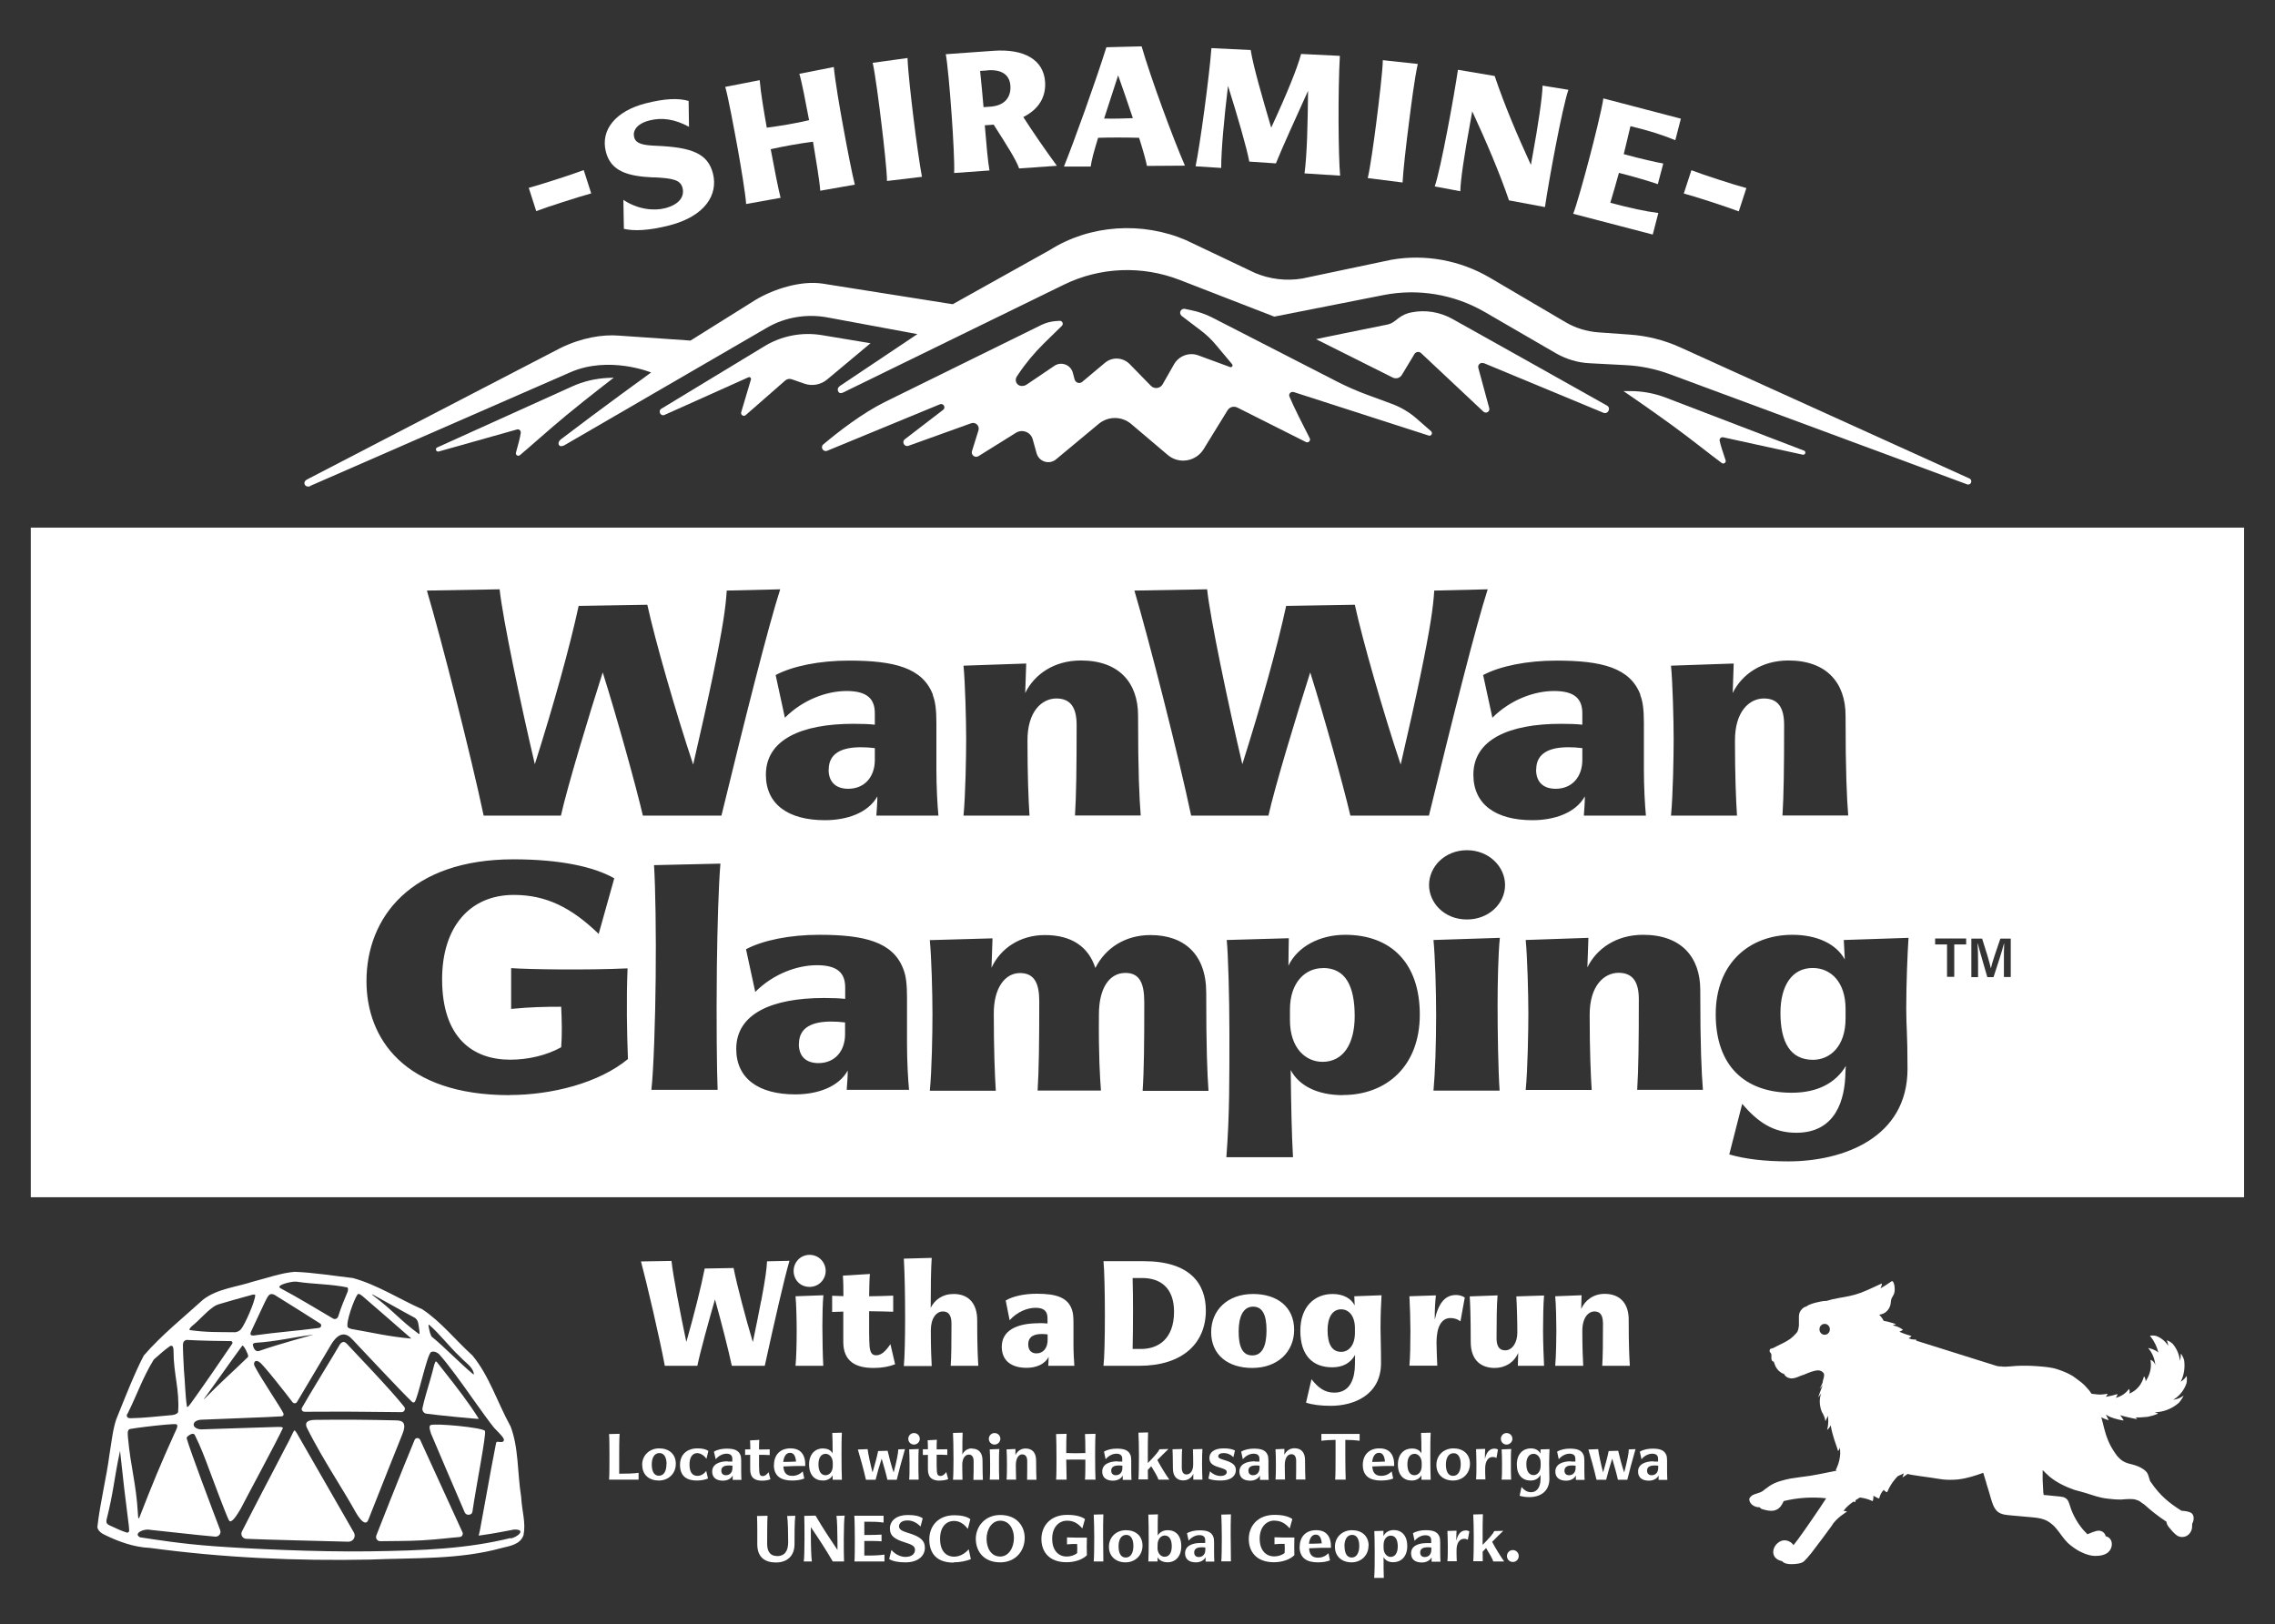 <?xml version="1.0" encoding="UTF-8"?><svg id="_レイヤー_1" xmlns="http://www.w3.org/2000/svg" viewBox="0 0 179.59 128.24"><rect x="0" y="0" width="179.59" height="128.24" fill="#333333" stroke="none"/><defs><style>.cls-1{fill:#fff;stroke-width:0px;}</style></defs><path class="cls-1" d="M117.13,28.67l9.44,3.92c.37.15.63-.38.28-.57-4.01-2.26-9.55-5.36-12.2-6.84-.99-.55-2.14-.74-3.26-.51-.36.07-.7.23-.99.45l-.31.24c-.17.13-.37.23-.59.27-1.24.25-5.63,1.14-5.61,1.15l6.05,3.03c.26.13.57.04.72-.2.29-.47.73-1.22,1-1.66.11-.18.36-.22.52-.07l4.92,4.62c.21.19.54,0,.46-.28l-.86-3.17c-.07-.25.18-.47.42-.37Z"/><path class="cls-1" d="M41.03,35.95c.77-.64,2.18-1.92,3.7-3.18,1.82-1.5,3.72-2.94,3.72-2.95l-.49.02c-.96.05-1.91.27-2.79.67-2.47,1.11-7.75,3.5-10.66,4.82-.19.09-.08.37.12.32l6.18-1.74c.16-.05.32.09.3.26-.03.29-.23,1.04-.38,1.57-.05.18.16.32.31.2Z"/><path class="cls-1" d="M136.04,34.53l6.27,1.37c.21.04.29-.25.1-.32-2.99-1.15-8.4-3.22-10.93-4.19-.9-.34-1.86-.52-2.83-.51h-.49s1.97,1.34,3.88,2.73c1.59,1.16,3.07,2.36,3.88,2.95.15.11.36-.04.3-.22-.18-.53-.42-1.26-.47-1.54-.03-.17.12-.31.29-.27Z"/><path class="cls-1" d="M58.86,32.78l3.12-2.73c.14-.13.35-.17.53-.1l.98.34c.62.22,1.31.09,1.81-.33l3.42-2.86-3.85-.64c-1.59-.26-3.21.06-4.58.91l-8.08,4.9c-.29.18-.06.63.25.49l6.62-2.97c.11-.05.23.05.2.17l-.77,2.59c-.06.21.19.37.35.23Z"/><path class="cls-1" d="M102.11,30.95c1.9.62,8.3,2.68,10.67,3.44.2.07.35-.19.19-.34-.35-.31-.76-.67-1.13-.99-.58-.51-1.24-.9-1.96-1.17l-1.98-.73c-.79-.29-1.56-.63-2.31-1.01l-9.86-5.06c-.54-.28-1.12-.48-1.71-.6l-.48-.1c-.33-.07-.52.35-.25.56l1.5,1.14c.45.34.86.73,1.22,1.17l1.25,1.49c.1.12-.02.29-.16.23l-2.5-.92c-.72-.27-1.53.03-1.92.7l-.9,1.58c-.19.34-.66.4-.93.12l-1.68-1.72c-.53-.53-1.37-.58-1.95-.09l-1.79,1.5c-.21.18-.53.07-.6-.19l-.14-.53c-.17-.63-.91-.91-1.45-.55l-2.19,1.48c-.13.09-.29.13-.45.11-.35-.04-.53-.43-.34-.73l.12-.18c.59-.89,1.28-1.71,2.04-2.46l1.4-1.37c.16-.15.04-.42-.18-.4l-.28.02c-.4.03-.79.13-1.14.3-1.81.89-7.81,3.84-12.33,6.07-1.82.9-3.69,2.35-4.9,3.37-.26.22,0,.63.31.5l8.9-3.67c.27-.11.49.26.25.44l-3.02,2.32c-.27.21-.04.63.28.52l4.95-1.78c.35-.13.69.2.58.56l-.51,1.63c-.1.31.24.58.52.4l2.95-1.84c.5-.31,1.16-.06,1.32.51.1.35.21.74.31,1.11.19.67,1,.92,1.53.48.97-.8,2.37-1.97,3.38-2.81.74-.61,1.81-.61,2.55.01l2.89,2.45c.88.75,2.22.53,2.83-.45l1.89-3.07c.16-.27.5-.36.78-.22l5.41,2.72c.19.1.4-.11.3-.3-.46-.89-1.29-2.53-1.6-3.29-.09-.21.11-.42.33-.35Z"/><path class="cls-1" d="M24.48,38.37l20.53-8.97c3.07-1.35,6.39.01,6.39.01,0,0-3.93,2.84-7.06,5.23,0,0-.4.26-.19.53.1.13.38,0,.38,0l16.04-9.31c1.43-.83,3.17-1.11,4.84-.78l7.01,1.3-6.08,4.07s-.3.17-.18.44c.1.25.38.11.38.11l17.44-8.52c2.86-1.4,6.17-1.53,9.14-.38l7.47,2.9,8.61-1.7c2.74-.54,5.58-.07,8,1.33l5.62,3.26c.82.47,1.74.75,2.68.79l2.85.15c1.18.06,2.34.3,3.45.71l23.48,8.7c.3.11.48-.32.19-.46l-22.82-10.35c-1.25-.57-2.59-.91-3.96-1.01l-2.53-.18c-.91-.07-1.8-.34-2.59-.81l-5.95-3.5c-2.35-1.38-5.11-1.89-7.79-1.42l-7.02,1.48c-1.26.21-2.56.06-3.74-.44l-5.45-2.59c-3.44-1.48-7.56-1.23-10.73.77l-7.68,4.29-10.29-1.63c-1.71-.25-3.81.42-5.25,1.27l-5.16,3.23-5.63-.39c-1.3-.11-2.98.16-4.66.99l-19.95,10.35s-.3.13-.23.37c.05.18.24.26.47.17Z"/><path class="cls-1" d="M33.65,111.62c.76.11,4.11.44,4.15.41-.79-1.27-1.75-2.5-2.68-3.68-.21-.27-.42-.53-.62-.79-.06-.06-.09-.07-.09-.07-.02,0-.06.05-.12.23-.1.41-.22.85-.35,1.3-.2.71-.44,1.44-.59,2.16-.04.2.1.41.31.44Z"/><path class="cls-1" d="M38.28,112.98c-.18-.27-4-.63-4.31-.45-.12.11-.03.4.04.61v.02c.3.74,2.08,4.86,2.66,6.22.12.34.58.25.62.01.28-1.97,1.13-6.22.99-6.42Z"/><path class="cls-1" d="M31.86,112.38c-.09-.16-.29-.23-.6-.23h0c-1.97-.05-4.23-.07-6.38-.04-.36,0-.59.08-.68.22-.05.09-.05.21.01.37.72,1.45,1.55,2.83,2.35,4.14.52.85,1.05,1.72,1.54,2.6.43.73.8,1,.97.57.86-2.19,2.44-6.15,2.68-6.74.17-.4.21-.7.11-.88Z"/><path class="cls-1" d="M40.28,112.58c-1.01-1.84-1.67-3.97-2.99-5.56-1.32-1.19-2.47-2.66-3.95-3.64-1.75-.77-3.59-1.96-5.49-2.47-1.4-.16-3.14-.44-4.59-.49-1.05.08-2.24.51-3.31.78-1.31.43-2.77.55-3.9,1.4-1.55,1.41-3.31,2.82-4.7,4.43-.73,1.39-1.51,3.39-2.17,5.03-.28.81-.37,1.79-.53,2.73-.25,1.93-.75,3.85-.96,5.76v.06c.07.29.35.48.62.6,1.09.53,2.3.96,3.53,1.01,5.78.78,11.55,1.04,17.39.92,3.48-.15,7.01.02,10.4-.92.67-.16,1.46-.29,1.7-1.02.19-.99-.12-1.81-.19-3.02-.31-1.91-.18-3.9-.86-5.62ZM33.85,104.58c.87.74,1.63,1.78,2.49,2.57.36.41,1.01.77,1.07,1.36-.01,0-.04,0-.05,0-.99-.81-2.29-2.17-3.28-2.97l-.04-.06c-.12-.28-.09-.23-.17-.57-.04-.17-.06-.31-.02-.33ZM29.47,102.24c1.38.75,1.95,1.1,3.31,1.83.18.17.21.25.26.54.03.27.12.65.06.72h-.03c-1.5-1.1-2.07-1.88-3.57-3-.13-.11-.21-.17-.04-.1ZM28.23,102.19c.13-.07.27.06.39.15,1.34,1.16,2.52,2.18,3.83,3.33v.02c-1.78-.16-2.94-.45-4.72-.76-.12-.03-.21-.07-.27-.12-.21-.31.51-2.29.77-2.61ZM23.36,101.19c1.41.22,2.67.18,4.05.46.1.07.06.21.04.32-.27.65-.51,1.2-.75,1.97-.06.18-.25.26-.41.17-.79-.47-2.92-1.75-4.16-2.4-.42-.26,1.05-.57,1.23-.51ZM21.77,102.3c1.12.69,2.73,1.71,3.5,2.2.15.09.09.32-.08.35-1.81.24-3.27.33-5.18.6-.22.01-.28-.08-.21-.27.32-.71.77-1.63,1.12-2.39.22-.4.32-.83.86-.49ZM24.75,105.38s-2.87.78-4.27,1.28c-.34.13-.49-.26-.52-.49,0-.13.17-.13.26-.15,1.53-.09,3.01-.45,4.53-.64ZM15.11,104.74c.67-.53,1.03-1.04,1.72-1.54.15-.11.33-.19.51-.24.54-.16,1.78-.52,2.62-.74.09-.02.16,0,.19.03-.02.55-.83,2.34-1.11,2.68-.11.14-.26.23-.47.26-1.4-.02-2.21.02-3.59-.17-.08-.07.07-.21.13-.27ZM19.59,107.09l-.02.06c-1.37,1.33-2.05,1.9-3.4,3.27-.07.06-.1.08-.08.05.61-.82,2.36-3.31,3.03-4.21.09-.13.5.69.47.83ZM14.79,105.8c1.08.06,2.79.09,3.43.09.11,0,.17.12.11.21-1.01,1.49-2.18,3.2-3.27,4.71-.08.08-.21.33-.3.27-.14-.88-.15-1.98-.24-2.89-.03-.66-.08-1.38-.08-2.04.02-.22.13-.34.35-.36ZM10.05,111.66c.75-1.49,1.2-2.86,2.07-4.28l.05-.06c.46-.4.75-.68,1.26-1.04.07-.03.13-.03.18.01.08.07.09.29.09.41,0,1.81.49,3.03.36,4.8-.08.15-.29.21-.46.23-1.22.1-2.13.23-3.29.25-.22,0-.35-.09-.28-.33ZM13.82,113.08c-1.16,2.56-1.79,4.1-2.81,6.72l-.02.04c-.1.2-.09-.26-.11-.41-.14-2.36-.57-3.59-.78-5.95-.01-.24-.08-.57.16-.65.65-.11,1.7-.24,2.78-.34.46-.02.82-.09.92-.01.12.12-.07.43-.14.61ZM10.05,121.02c-.44-.12-1.02-.41-1.44-.6-.18-.09-.24-.21-.2-.42.56-2.22.58-3.15,1.06-5.42h.01c.26,2.4.37,3.42.69,5.89,0,.18.11.53-.11.54ZM40.3,121.44c-3.4.84-6.82.99-11.12,1.05-4.29.06-9.6-.21-12.22-.4-2.63-.19-4.67-.52-5.91-.71-.56-.3.31-.7.78-.59,1.7.17,3.45.39,5.16.54.28.02.49-.25.39-.52-.62-1.63-2.37-6.26-2.64-7.23v-.04s0-.04,0-.04c.03-.07.28-.28.46-.29.09,0,.14.03.18.1.46.92.78,1.77,1.18,2.85.13.36,1.22,3.27,1.48,3.82.06.13.12.14.14.14h0c.24,0,.63-.67.8-.96l.02-.03c.33-.66,2.85-5.32,3.33-6.37,0-.03-.01-.04-.02-.04-.05-.05-.2-.06-.31-.05-.06,0-.11,0-.17,0-.82.03-4.95.15-5.9.19-.26.02-.61-.12-.64-.34-.02-.16.1-.37.55-.42.25-.02,5.93-.22,6.41-.27.11-.01.17-.13.12-.24-.19-.43-1.78-2.76-2.26-3.71-.12-.23-.01-.34.01-.37.13-.14.36.04.36.04.27.14,2.29,2.73,2.61,3.16.1.13.28.12.36-.02.57-.95,2.41-4.05,2.71-4.56.3-.48.59-.73.9-.76.25-.03.51.11.76.39.5.52,3.87,4.14,4.74,4.96.06.02.1.02.15,0,.25-.14,1-3.83,1.33-3.97.16-.07.35-.03.56.12l.05.04c.76.84,1.8,2.3,2.71,3.59.64.89,1.24,1.74,1.64,2.23.05.06.13.14.22.23.39.4.56.59.56.74,0,.04-.02.08-.05.11l-.03.02c-.1.05-.21.03-.31.02-.16-.02-.21-.03-.24.14-.15.74-.55,2.89-.89,4.79l-.26,1.42c-.08.48-.15.81-.21,1.05,1.4-.19,2.41-.42,2.79-.48,1.03-.03.24.64-.29.7Z"/><path class="cls-1" d="M33.17,113.69c-.09-.19-.36-.19-.44,0-.41.99-1.33,3.25-1.96,4.85-.42,1.08-.8,2.04-1.06,2.69-.09.23.08.47.32.46.86-.02,2.13,0,3.31-.07,1.23-.07,2.36-.22,2.94-.26.19-.01.3-.2.23-.37-.6-1.32-2.74-6-3.34-7.3Z"/><path class="cls-1" d="M23.45,113.19c-.14-.23-.19-.25-.2-.25-.05.01-.16.25-.26.46-.11.22-.25.53-.45.88-.37.7-.73,1.39-1.08,2.08-.49.94-.99,1.88-1.49,2.86-.24.47-.59,1.15-.87,1.7-.13.26.04.56.33.58,1.49.07,6.14.18,8.08.23.37,0,.61-.4.43-.72-1.25-2.18-4.19-7.3-4.48-7.8Z"/><path class="cls-1" d="M24.02,111.47c.92,0,3.34-.02,4.52,0,.76.01,2.33.02,3.16.03.22,0,.34-.25.21-.42-1.04-1.33-4.16-4.57-4.55-5-.09-.09-.18-.13-.27-.12-.12.02-.24.13-.33.31-.42.74-2.34,3.84-2.92,4.88-.08.14.02.32.18.31Z"/><path class="cls-1" d="M2.43,41.66v52.87h174.72v-52.87H2.43ZM131.91,52.56l4.95-.17-.08,2.33c.71-1.45,2.25-2.57,4.4-2.57,3.01,0,4.51,1.76,4.51,4.35,0,4.51.1,6.51.21,7.89h-5.19c.1-1.57.13-3.71.13-7.15,0-1.4-.5-2.09-1.6-2.09s-2.31.97-2.28,3.4c0,2.66.08,4.63.16,5.85h-5.21c.16-1.64.21-4.78.21-6.04,0-1.5-.08-4.47-.21-5.8ZM129.48,54.87c.21.52.29,1.19.29,2.23v3.64c0,1.4.08,2.83.16,3.66h-4.9c.03-.48.08-.97.08-1.52-.73,1.31-2.41,1.88-4.14,1.88-2.88,0-4.66-1.24-4.66-3.59,0-2.76,2.78-4.02,6.92-4.02.71,0,1.21.02,1.68.07v-.9c0-1.12-.58-1.76-2.23-1.76-1.55,0-3.43.67-4.87,2.11l-.73-3.37c1.34-.71,3.46-1.14,5.79-1.14,3.54,0,5.82.55,6.63,2.71ZM76.06,52.56l4.95-.17-.08,2.33c.71-1.45,2.25-2.57,4.4-2.57,3.01,0,4.51,1.76,4.51,4.35,0,4.51.1,6.51.21,7.89h-5.19c.1-1.57.13-3.71.13-7.15,0-1.4-.5-2.09-1.6-2.09s-2.31.97-2.28,3.4c0,2.66.08,4.63.16,5.85h-5.21c.16-1.64.21-4.78.21-6.04,0-1.5-.08-4.47-.21-5.8ZM73.63,54.87c.21.52.29,1.19.29,2.23v3.64c0,1.4.08,2.83.16,3.66h-4.9c.03-.48.08-.97.08-1.52-.73,1.31-2.41,1.88-4.14,1.88-2.88,0-4.66-1.24-4.66-3.59,0-2.76,2.78-4.02,6.92-4.02.71,0,1.21.02,1.68.07v-.9c0-1.12-.58-1.76-2.23-1.76-1.55,0-3.43.67-4.87,2.11l-.73-3.37c1.34-.71,3.46-1.14,5.79-1.14,3.54,0,5.82.55,6.63,2.71ZM40.22,86.47c-8.35,0-11.29-4.51-11.29-9,0-5.04,3.51-9.62,11.6-9.62,3.72,0,6.39.6,7.96,1.5l-1.23,4.39c-2.15-2.08-4.14-3.08-6.7-3.08-3.43,0-5.66,2.48-5.66,6.66,0,4.66,2.46,6.35,5.37,6.35,1.41,0,2.85-.33,4.03-.98.08-1,.05-2.15,0-3.2-1.2,0-2.41.02-3.95.17v-3.22c1.34.1,5.94.17,9.19.02-.1,2.46-.05,5.11.03,7.16-2.28,1.89-6.02,2.84-9.35,2.84ZM56.66,86.05h-5.24c.18-1.55.31-5.68.34-8.81.04-3.55-.02-7.13-.13-8.93l5.24-.12c-.15,1.8-.24,5.01-.28,8.1-.05,4.31,0,8.49.06,9.76ZM50.75,64.4c-.58-2.47-2.04-7.72-3.17-11.31-1.07,3.35-2.8,9.05-3.3,11.31h-6.1c-1-4.75-3.35-13.95-4.48-17.77l5.74-.1c.24,2.28,1.68,9.15,2.78,13.81,1.49-4.7,2.75-9.22,3.46-12.5l5.42-.09c.63,2.88,2.23,8.44,3.62,12.62.63-2.71,1.18-5.2,1.55-6.99.81-3.9,1.02-5.47,1.1-6.75l4.22-.1c-.94,2.92-2.75,10.1-4.64,17.87h-6.18ZM66.84,86.05c.03-.48.08-.97.08-1.52-.73,1.31-2.41,1.88-4.14,1.88-2.88,0-4.66-1.24-4.66-3.59,0-2.76,2.78-4.02,6.92-4.02.71,0,1.21.02,1.68.07v-.9c0-1.12-.58-1.76-2.23-1.76-1.55,0-3.43.67-4.87,2.11l-.73-3.37c1.34-.71,3.46-1.14,5.79-1.14,3.54,0,5.82.55,6.63,2.71.21.52.29,1.19.29,2.23v3.64c0,1.4.08,2.83.16,3.66h-4.9ZM90.2,86.11c.11-1.58.13-3.68.13-6.97,0-1.55-.39-2.32-1.49-2.32-1.28,0-2.09,1.22-2.09,3.27-.03,3.32.08,4.89.16,6.02h-5c.1-1.58.13-3.72.13-7.04,0-1.36-.34-2.24-1.52-2.24s-2.09,1.17-2.07,3.25c0,2.6.08,4.85.16,6.04h-5.21c.16-1.6.21-4.54.21-6.04,0-1.7-.08-4.51-.21-5.85l4.95-.14-.08,2.32c.71-1.53,2.25-2.58,4.22-2.58,2.09,0,3.43.91,3.98,2.6.79-1.58,2.36-2.6,4.35-2.6,2.67,0,4.4,1.53,4.4,4.54,0,4.35.08,6.37.18,7.76h-5.18ZM106,86.47c-1.99,0-3.46-.74-4.11-1.98.03,2.79.08,5.14.18,6.88h-5.26c.26-3.29.24-6.36.24-9.92,0-2.65-.1-6.16-.21-7.23l4.9-.14c0,.41-.03,1.31-.03,2.17.71-1.5,2.46-2.44,4.48-2.44,3.61,0,5.89,2.22,5.89,6.3s-2.64,6.35-6.07,6.35ZM106.6,64.4c-.58-2.47-2.04-7.72-3.17-11.31-1.07,3.35-2.8,9.05-3.3,11.31h-6.1c-1-4.75-3.35-13.95-4.48-17.77l5.74-.1c.24,2.28,1.68,9.15,2.78,13.81,1.49-4.7,2.75-9.22,3.46-12.5l5.42-.09c.63,2.88,2.23,8.44,3.62,12.62.63-2.71,1.18-5.2,1.55-6.99.81-3.9,1.02-5.47,1.1-6.75l4.22-.1c-.94,2.92-2.75,10.1-4.64,17.87h-6.18ZM118.37,86.11h-5.21c.13-1.38.21-3.68.21-5.99,0-1.89-.08-4.56-.21-5.9l5.24-.17c-.13,1.17-.18,3.68-.18,5.3,0,2.15.05,5.18.16,6.76ZM115.8,72.6c-1.81,0-2.99-1.34-2.99-2.72,0-1.46,1.26-2.75,2.99-2.75s3.01,1.29,3.01,2.75-1.28,2.72-3.01,2.72ZM129.24,86.05c.1-1.57.13-3.71.13-7.15,0-1.4-.5-2.09-1.6-2.09s-2.31.97-2.28,3.4c0,2.66.08,4.63.16,5.85h-5.21c.16-1.64.21-4.78.21-6.04,0-1.5-.08-4.47-.21-5.8l4.95-.17-.08,2.33c.71-1.45,2.25-2.57,4.4-2.57,3.01,0,4.51,1.76,4.51,4.35,0,4.51.1,6.51.21,7.89h-5.19ZM150.58,84.4c0,5.44-5.08,7.3-9.41,7.3-1.91,0-3.43-.19-4.66-.55l1.02-3.99c1.23,1.43,2.44,2.28,4.27,2.28,3.12,0,3.85-2.61,3.88-4.78.03-.71.03-.06.03-.49-.81,1.35-2.25,2.11-4.27,2.11-3.72,0-6-2.14-6-6.2s2.7-6.27,6.05-6.27c1.94,0,3.46.71,4.14,1.95l-.08-1.54,5.11-.17c-.08,1.16-.18,3.64-.18,5.56,0,1.59.1,1.84.1,4.79ZM155.21,74.57h-.94v2.56h-.57v-2.56h-.94v-.47h2.45v.47ZM158.74,77.14h-.55v-1.19c0-.53,0-1.11.02-1.44h-.02c-.14.57-.5,1.68-.82,2.64h-.49c-.23-.81-.61-2.07-.75-2.65h-.02c.03.36.04,1,.04,1.52v1.13h-.53v-3.04h.85c.28.85.6,1.92.69,2.35h0c.07-.36.46-1.52.75-2.35h.82v3.04Z"/><path class="cls-1" d="M63.06,82.42c0,1.07.65,1.52,1.55,1.52,1.28,0,2.1-.93,2.1-2.28v-.93c-.37-.05-.76-.07-1.1-.07-1.44,0-2.54.43-2.54,1.76Z"/><path class="cls-1" d="M121.26,60.76c0,1.07.65,1.52,1.55,1.52,1.28,0,2.1-.93,2.1-2.28v-.93c-.37-.05-.76-.07-1.1-.07-1.44,0-2.54.43-2.54,1.76Z"/><path class="cls-1" d="M65.41,60.76c0,1.07.66,1.52,1.55,1.52,1.28,0,2.1-.93,2.1-2.28v-.93c-.37-.05-.76-.07-1.1-.07-1.44,0-2.54.43-2.54,1.76Z"/><path class="cls-1" d="M143.09,76.43c-1.65,0-2.54,1.43-2.54,3.54,0,2.3.76,3.71,2.57,3.71,1.31,0,2.57-1.02,2.57-3.26v-.76c0-2.14-1.18-3.23-2.59-3.23Z"/><path class="cls-1" d="M104.42,76.44c-1.36,0-2.59,1.1-2.59,3.27v.84c0,2.2,1.23,3.29,2.57,3.29,1.65,0,2.54-1.43,2.54-3.61,0-2.39-.73-3.8-2.51-3.8Z"/><path class="cls-1" d="M50.41,116.83v-.54c-.4.06-.94.07-1.53.07,0-.42,0-.97,0-1.43,0-.44,0-1.23.03-1.72l-.83.02c.03.27.03,1.42.03,1.82,0,.34,0,1.51-.03,1.78h2.32Z"/><path class="cls-1" d="M50.7,115.67c0,.8.56,1.23,1.31,1.23s1.34-.54,1.34-1.32-.55-1.22-1.31-1.22-1.35.54-1.35,1.31ZM52.61,115.6c0,.54-.19.92-.6.92-.37,0-.56-.34-.56-.89,0-.5.19-.9.61-.9.37,0,.56.35.56.87Z"/><path class="cls-1" d="M55.06,114.74c.25,0,.53.19.71.44l.15-.62c-.2-.14-.5-.2-.86-.2-.83,0-1.38.49-1.38,1.3,0,.91.55,1.24,1.33,1.24.36,0,.66-.07.88-.16l-.14-.6c-.17.23-.41.39-.69.39-.45,0-.63-.35-.63-.9,0-.5.18-.9.64-.9Z"/><path class="cls-1" d="M57.45,115.38c-.7,0-1.23.25-1.23.81,0,.48.33.72.85.72.32,0,.63-.13.77-.41v.35s.69,0,.69,0c-.01-.18-.02-.46-.02-.75v-.76c0-.23-.02-.35-.06-.45-.15-.39-.51-.51-1.09-.51-.34,0-.73.07-1,.24l.14.6c.21-.26.53-.44.85-.44s.46.15.46.39v.23c-.09,0-.2,0-.36,0ZM57.82,115.91c0,.34-.2.57-.52.57-.21,0-.36-.12-.36-.36,0-.31.25-.41.6-.41.09,0,.18,0,.28.02v.18Z"/><path class="cls-1" d="M58.81,114.88c.16,0,.29,0,.41-.01v1.14c0,.7.39.9.94.9.27,0,.47-.04.66-.11l-.15-.56c-.17.23-.31.31-.47.31-.14,0-.24-.08-.26-.32,0-.1-.02-.31-.02-.5,0-.23,0-.61,0-.86.25,0,.55,0,.84.02v-.45c-.31,0-.56.01-.84.01,0-.3,0-.64.02-.76l-.73.04c.01.16.02.41.02.71-.12,0-.26,0-.41,0v.45Z"/><path class="cls-1" d="M61.09,115.67c0,.9.59,1.23,1.43,1.23.38,0,.71-.05.97-.16l-.12-.56c-.22.22-.49.35-.83.35-.47,0-.67-.26-.7-.74.56-.03,1.27-.05,1.73-.04.02-.88-.35-1.39-1.17-1.39s-1.3.52-1.3,1.31ZM62.84,115.4c-.33.02-.68.03-1.01.03.05-.45.24-.72.54-.72.26,0,.43.21.47.69Z"/><path class="cls-1" d="M64.98,114.36c-.61,0-1.11.43-1.11,1.27s.45,1.27,1.09,1.27c.37,0,.64-.17.77-.42,0,.16,0,.28,0,.36h.73c-.02-.31-.03-1.42-.03-2.01,0-.53,0-1.2.03-1.71l-.76.02c.02.24.03,1.03.03,1.62-.12-.24-.38-.39-.75-.39ZM65.74,115.52v.22c0,.51-.3.74-.57.74-.37,0-.56-.33-.56-.87,0-.51.21-.82.57-.82.26,0,.56.24.56.73Z"/><path class="cls-1" d="M70.54,116.25c-.17-.48-.37-1.26-.47-1.7l-.75.02c-.09.46-.27,1.13-.44,1.69-.14-.52-.36-1.51-.39-1.84l-.77.03c.12.39.47,1.62.64,2.39h.76c.13-.52.3-1.12.48-1.67.16.53.39,1.36.45,1.67h.74c.11-.48.43-1.67.65-2.42l-.53.02c0,.28-.12.89-.36,1.81Z"/><path class="cls-1" d="M71.77,114.44c.02.27.03.75.03,1.18,0,.47,0,.93-.03,1.21h.75c-.02-.32-.02-.98-.02-1.35s0-.84.03-1.07l-.76.03Z"/><path class="cls-1" d="M72.15,113.15c-.26,0-.45.21-.45.46,0,.23.18.45.45.45s.46-.23.46-.45c0-.25-.19-.46-.46-.46Z"/><path class="cls-1" d="M74.19,116.9c.27,0,.47-.04.66-.11l-.15-.56c-.17.23-.31.31-.47.31-.14,0-.24-.08-.27-.32,0-.1-.02-.31-.02-.5,0-.23,0-.61,0-.86.25,0,.55,0,.84.02v-.45c-.31,0-.56.01-.84.01,0-.3,0-.64.02-.76l-.73.04c.01.16.02.41.02.71-.12,0-.25,0-.4,0v.45c.16,0,.29,0,.4-.01v1.14c0,.7.39.9.94.9Z"/><path class="cls-1" d="M76.74,114.36c-.37,0-.64.2-.77.49,0-.67,0-1.3.02-1.73l-.76.02c.02.33.04,1.23.04,2.11,0,.62-.01,1.27-.04,1.59h.75c0-.16-.02-.63-.02-1.17s.24-.82.52-.82c.24,0,.38.18.38.54,0,.68,0,1.14-.02,1.46h.75c-.01-.28-.03-.69-.03-1.54,0-.57-.27-.93-.82-.93Z"/><path class="cls-1" d="M78.13,114.44c.02.27.03.75.03,1.18,0,.47,0,.93-.03,1.21h.75c-.02-.32-.02-.98-.02-1.35s0-.84.03-1.07l-.76.03Z"/><path class="cls-1" d="M78.51,113.15c-.26,0-.45.21-.45.46,0,.23.18.45.45.45s.46-.23.46-.45c0-.25-.19-.46-.46-.46Z"/><path class="cls-1" d="M80.71,114.84c.24,0,.38.17.38.54,0,.68,0,1.14-.01,1.46h.74c-.01-.28-.03-.69-.03-1.54,0-.56-.27-.93-.83-.93-.38,0-.66.22-.8.52v-.48s-.7.03-.7.03c.02.27.03.83.03,1.18,0,.31,0,.89-.03,1.21h.75c0-.24-.02-.64-.02-1.14,0-.61.26-.86.52-.86Z"/><path class="cls-1" d="M84.17,114.73c0-.38,0-1.12.03-1.52l-.83.02c.02.27.03,1.38.03,1.92,0,.48,0,1.41-.03,1.68h.83c-.01-.27-.02-.95-.03-1.58.39-.01,1.07-.01,1.51,0,0,.5,0,1.32-.03,1.58h.83c-.02-.34-.03-1.16-.03-1.9,0-.23,0-1.22.03-1.72l-.83.02c.02.21.03.94.03,1.5-.46.02-1.07.02-1.51,0Z"/><path class="cls-1" d="M88.24,115.38c-.7,0-1.23.25-1.23.81,0,.48.33.72.85.72.32,0,.63-.13.77-.41v.35s.69,0,.69,0c-.01-.18-.02-.46-.02-.75v-.76c0-.23-.02-.35-.06-.45-.15-.39-.51-.51-1.09-.51-.34,0-.73.07-1,.24l.13.6c.21-.26.53-.44.85-.44s.46.15.46.39v.23c-.09,0-.2,0-.36,0ZM88.6,115.91c0,.34-.2.57-.52.57-.21,0-.36-.12-.36-.36,0-.31.25-.41.6-.41.09,0,.18,0,.28.02v.18Z"/><path class="cls-1" d="M90.62,116.83c0-.14,0-.43-.01-.77.09-.1.18-.2.27-.29.25.41.51.84.57,1.06h.86c-.23-.32-.68-1.03-.95-1.55.29-.3.59-.59.88-.87l-.71.02c-.08.19-.36.52-.92,1.09,0-.26,0-.52,0-.72,0-.53,0-1.21.02-1.7l-.76.02c.02.32.04,1.19.04,1.82,0,.6-.01,1.58-.04,1.87h.76Z"/><path class="cls-1" d="M94.2,116.38c0,.15,0,.3,0,.45h.72c-.01-.27-.03-.75-.03-1.21s.01-.93.03-1.21l-.75.02c.02.3.02.96.02,1.22,0,.45-.21.77-.53.77-.27,0-.37-.24-.37-.54,0-.65,0-1.16.03-1.47l-.76.02c.01.28.03.68.03,1.52,0,.68.38.94.81.94.34,0,.65-.17.8-.52Z"/><path class="cls-1" d="M96.36,116.54c-.31,0-.62-.14-.84-.37l-.13.58c.21.1.57.15.98.15.83,0,1.19-.38,1.19-.83,0-.42-.32-.61-.92-.79-.33-.1-.47-.15-.47-.31,0-.13.16-.24.41-.24.32,0,.59.12.78.33l.13-.53c-.19-.11-.5-.17-.9-.17-.83,0-1.12.38-1.12.76,0,.45.32.61.84.76.38.12.53.18.53.35,0,.2-.21.31-.49.31Z"/><path class="cls-1" d="M99.07,115.38c-.7,0-1.23.25-1.23.81,0,.48.33.72.85.72.32,0,.63-.13.77-.41v.35s.69,0,.69,0c-.01-.18-.02-.46-.02-.75v-.76c0-.23-.02-.35-.06-.45-.15-.39-.51-.51-1.09-.51-.34,0-.73.07-1,.24l.13.6c.21-.26.53-.44.85-.44s.46.15.46.39v.23c-.09,0-.2,0-.36,0ZM99.43,115.91c0,.34-.2.57-.52.57-.21,0-.36-.12-.36-.36,0-.31.25-.41.6-.41.09,0,.18,0,.28.02v.18Z"/><path class="cls-1" d="M101.39,114.88v-.48s-.7.03-.7.03c.02.27.03.83.03,1.18,0,.31,0,.89-.03,1.21h.75c0-.24-.02-.64-.02-1.14,0-.61.26-.86.52-.86.24,0,.38.17.38.54,0,.68,0,1.14-.01,1.46h.74c-.01-.28-.03-.69-.03-1.54,0-.56-.27-.93-.83-.93-.38,0-.66.22-.8.52Z"/><path class="cls-1" d="M107.33,113.76v-.54h-3.02v.54c.39-.05.75-.06,1.12-.07,0,.39,0,.98,0,1.4,0,.33,0,1.46-.03,1.74h.83c-.02-.32-.03-1.5-.03-1.9,0-.27,0-.85,0-1.24.35,0,.76.02,1.12.07Z"/><path class="cls-1" d="M108.88,114.36c-.8,0-1.3.52-1.3,1.31,0,.9.59,1.23,1.43,1.23.38,0,.71-.05.97-.16l-.12-.56c-.22.22-.49.35-.83.35-.47,0-.67-.26-.7-.74.56-.03,1.27-.05,1.73-.04.02-.88-.35-1.39-1.17-1.39ZM108.32,115.43c.05-.45.24-.72.54-.72.26,0,.43.21.47.69-.33.02-.68.03-1.01.03Z"/><path class="cls-1" d="M110.35,115.63c0,.84.45,1.27,1.09,1.27.37,0,.64-.17.77-.42,0,.16,0,.28,0,.36h.73c-.02-.31-.03-1.42-.03-2.01,0-.53,0-1.2.03-1.71l-.76.02c.02.24.03,1.03.03,1.62-.12-.24-.38-.39-.75-.39-.61,0-1.11.43-1.11,1.27ZM111.67,114.79c.26,0,.56.24.56.73v.22c0,.51-.3.74-.57.74-.37,0-.56-.33-.56-.87,0-.51.21-.82.57-.82Z"/><path class="cls-1" d="M114.74,114.36c-.77,0-1.35.54-1.35,1.31s.56,1.23,1.31,1.23,1.34-.54,1.34-1.32-.55-1.22-1.31-1.22ZM114.7,116.53c-.37,0-.56-.34-.56-.89,0-.5.19-.9.61-.9.37,0,.56.35.56.87s-.19.92-.6.92Z"/><path class="cls-1" d="M117.26,116.83c-.02-.24-.02-.75-.02-.89,0-.55.23-.9.59-.9.12,0,.23.03.3.08l.12-.66c-.07-.05-.17-.08-.28-.08-.34,0-.62.23-.75.82,0-.32.01-.61.02-.8l-.72.02c.01.27.03.73.03,1.19s0,.92-.03,1.2h.76Z"/><path class="cls-1" d="M119.29,116.83c-.02-.32-.02-.98-.02-1.35s0-.84.03-1.07l-.76.03c.02.27.03.75.03,1.18,0,.47,0,.93-.03,1.21h.75Z"/><path class="cls-1" d="M118.93,113.15c-.26,0-.45.21-.45.46,0,.23.18.45.45.45s.46-.23.46-.45c0-.25-.19-.46-.46-.46Z"/><path class="cls-1" d="M121.61,114.44c0,.08,0,.22,0,.34-.12-.25-.39-.42-.76-.42-.61,0-1.11.43-1.11,1.27s.44,1.27,1.09,1.27c.39,0,.65-.19.78-.45,0,.11,0,.24,0,.36-.01.55-.23,1.01-.76,1.01-.29,0-.53-.16-.74-.41l-.15.69c.21.07.47.11.8.11.7,0,1.55-.36,1.55-1.44,0-.53-.02-.85-.02-1.19,0-.4.02-.95.03-1.16l-.72.02ZM121.62,115.73c0,.5-.29.74-.56.74-.37,0-.57-.33-.57-.87,0-.49.21-.81.57-.81.27,0,.56.24.56.7v.24Z"/><path class="cls-1" d="M124.01,115.38c-.7,0-1.23.25-1.23.81,0,.48.33.72.85.72.32,0,.63-.13.77-.41v.35s.69,0,.69,0c-.01-.18-.02-.46-.02-.75v-.76c0-.23-.02-.35-.06-.45-.15-.39-.51-.51-1.09-.51-.34,0-.73.07-1,.24l.13.6c.21-.26.53-.44.85-.44s.46.15.46.39v.23c-.09,0-.2,0-.36,0ZM124.38,115.91c0,.34-.2.57-.52.57-.21,0-.36-.12-.36-.36,0-.31.25-.41.6-.41.09,0,.18,0,.28.02v.18Z"/><path class="cls-1" d="M128.21,116.25c-.17-.48-.37-1.26-.47-1.7l-.75.02c-.09.46-.27,1.13-.44,1.69-.14-.52-.36-1.51-.39-1.84l-.77.03c.12.39.47,1.62.64,2.39h.76c.13-.52.3-1.12.48-1.67.16.53.39,1.36.45,1.67h.74c.11-.48.43-1.67.65-2.42l-.53.02c0,.28-.12.89-.36,1.81Z"/><path class="cls-1" d="M130.54,115.38c-.7,0-1.23.25-1.23.81,0,.48.33.72.85.72.32,0,.63-.13.77-.41v.35s.69,0,.69,0c-.01-.18-.02-.46-.02-.75v-.76c0-.23-.02-.35-.06-.45-.15-.39-.51-.51-1.09-.51-.34,0-.73.07-1,.24l.13.6c.21-.26.53-.44.85-.44s.46.15.46.39v.23c-.09,0-.2,0-.36,0ZM130.9,115.91c0,.34-.2.57-.52.57-.21,0-.36-.12-.36-.36,0-.31.25-.41.6-.41.09,0,.18,0,.28.02v.18Z"/><path class="cls-1" d="M61.33,122.86c-.52,0-.77-.36-.77-.95,0-.42,0-1.81.03-2.23l-.83.02c.03.53.02,1.91.02,2.22,0,1.1.67,1.45,1.48,1.45.88,0,1.46-.52,1.46-1.45,0-.85,0-1.68.06-2.24l-.64.02c.06.35.08,1.48.08,2.06,0,.72-.28,1.11-.9,1.11Z"/><path class="cls-1" d="M64.09,123.29c-.05-.27-.08-1.24-.08-2.13v-.58c.61.89,1.18,1.77,1.73,2.71h.89c-.03-.66-.04-3.11.05-3.62l-.65.02c.05.28.08,1.28.08,2.06,0,.23,0,.44,0,.63-.66-.98-1.12-1.67-1.73-2.71l-.89.02c.02.58.04,3.13-.04,3.6h.64Z"/><path class="cls-1" d="M69.81,122.75c-.42.06-.94.08-1.58.07,0-.34,0-.78,0-1.15.52,0,1.08,0,1.36.03v-.53c-.29.02-.77.03-1.36.03,0-.3,0-.72,0-1.05.64,0,1.07,0,1.52.07v-.54h-2.31c.03.28.04,1.45.04,1.88,0,.59,0,1.45-.03,1.73h2.37v-.54Z"/><path class="cls-1" d="M71.64,121.02c-.39-.12-.67-.24-.67-.5s.23-.47.66-.47c.38,0,.71.15,1.04.48l.17-.65c-.28-.18-.61-.26-1.19-.26-.84,0-1.4.42-1.4,1.07,0,.61.43.85,1.14,1.08.54.17.84.28.84.6,0,.34-.28.56-.76.56-.35,0-.79-.18-1.1-.55l-.18.72c.27.16.67.26,1.28.26,1.02,0,1.54-.52,1.54-1.15,0-.58-.36-.89-1.37-1.19Z"/><path class="cls-1" d="M75.27,123.36c.52,0,1.01-.11,1.37-.25l-.17-.78c-.34.39-.76.58-1.15.58-.66,0-1.11-.47-1.11-1.41s.48-1.41,1.11-1.41c.39,0,.77.21,1.08.63l.2-.77c-.29-.22-.75-.31-1.26-.31-1.3,0-1.98.87-1.98,1.91,0,1.1.58,1.83,1.92,1.83Z"/><path class="cls-1" d="M77.03,121.5c0,.95.59,1.86,1.93,1.86,1.2,0,1.93-.89,1.93-1.93,0-.9-.59-1.81-1.93-1.81-1.2,0-1.93.9-1.93,1.89ZM78.96,120.07c.72,0,1.08.67,1.08,1.37,0,.77-.42,1.46-1.08,1.46-.72,0-1.08-.66-1.08-1.4s.41-1.43,1.08-1.43Z"/><path class="cls-1" d="M85.8,122.8c-.01-.41-.02-.93,0-1.39-.38,0-1.34,0-1.57-.02v.55c.29-.03.58-.04.8-.03.01.23.02.48,0,.72-.22.18-.53.27-.82.27-.63,0-1.15-.45-1.15-1.41,0-.87.5-1.42,1.18-1.42.48,0,.84.19,1.2.61l.21-.74c-.29-.2-.72-.33-1.41-.33-1.34,0-2.03.89-2.03,1.91,0,.96.57,1.83,1.98,1.83.65,0,1.26-.2,1.62-.56Z"/><path class="cls-1" d="M86.38,121.41c0,.57-.01,1.59-.04,1.88h.76c-.01-.31-.02-1.41-.02-2.05,0-.52,0-1.19.02-1.67l-.76.02c.02.32.04,1.22.04,1.81Z"/><path class="cls-1" d="M88.89,120.82c-.77,0-1.35.54-1.35,1.31s.56,1.23,1.31,1.23,1.34-.54,1.34-1.32-.55-1.22-1.31-1.22ZM88.86,122.98c-.37,0-.56-.34-.56-.89,0-.5.19-.9.61-.9.37,0,.56.35.56.87s-.19.92-.6.92Z"/><path class="cls-1" d="M92.14,123.36c.61,0,1.11-.42,1.11-1.27s-.44-1.27-1.07-1.27c-.37,0-.65.18-.79.42,0-.57,0-1.44.02-1.67l-.76.02c.02.3.03,1.42.03,2.19,0,.49-.01,1.21-.03,1.51h.73c0-.12,0-.24,0-.34.12.24.39.4.76.4ZM91.38,122.2v-.22c0-.51.31-.74.56-.74.37,0,.56.33.56.85s-.21.83-.57.83c-.26,0-.56-.24-.56-.73Z"/><path class="cls-1" d="M93.7,121.05l.13.6c.21-.26.53-.44.85-.44s.46.15.46.39v.23c-.09,0-.2,0-.36,0-.7,0-1.23.25-1.23.81,0,.48.33.72.85.72.32,0,.63-.13.77-.41v.35s.69,0,.69,0c-.01-.18-.02-.46-.02-.75v-.76c0-.23-.02-.35-.06-.45-.15-.39-.51-.51-1.09-.51-.34,0-.73.07-1,.24ZM95.15,122.37c0,.34-.2.57-.52.57-.21,0-.36-.12-.36-.36,0-.31.25-.41.6-.41.09,0,.18,0,.28.02v.18Z"/><path class="cls-1" d="M97.17,123.29c-.01-.31-.02-1.41-.02-2.05,0-.52,0-1.19.02-1.67l-.76.02c.02.32.04,1.22.04,1.81s-.01,1.59-.04,1.88h.76Z"/><path class="cls-1" d="M100.61,120.07c.48,0,.84.19,1.2.61l.21-.74c-.29-.2-.72-.33-1.41-.33-1.34,0-2.03.89-2.03,1.91,0,.96.57,1.83,1.98,1.83.64,0,1.26-.2,1.62-.56-.01-.41-.02-.93,0-1.39-.37,0-1.34,0-1.57-.02v.55c.29-.03.58-.04.8-.03.01.23.02.48,0,.72-.22.18-.53.27-.82.27-.63,0-1.15-.45-1.15-1.41,0-.87.5-1.42,1.17-1.42Z"/><path class="cls-1" d="M102.59,122.13c0,.9.59,1.23,1.43,1.23.38,0,.71-.05.97-.16l-.12-.56c-.22.22-.49.35-.83.35-.47,0-.67-.26-.7-.74.56-.03,1.27-.05,1.73-.04.02-.88-.35-1.39-1.17-1.39s-1.3.52-1.3,1.31ZM104.34,121.86c-.33.02-.68.03-1.01.03.05-.45.24-.72.54-.72.26,0,.43.21.47.69Z"/><path class="cls-1" d="M108.04,122.04c0-.77-.55-1.22-1.31-1.22s-1.35.54-1.35,1.31.56,1.23,1.31,1.23,1.34-.54,1.34-1.32ZM106.13,122.09c0-.5.19-.9.61-.9.37,0,.56.35.56.87s-.19.92-.6.92c-.37,0-.56-.34-.56-.89Z"/><path class="cls-1" d="M109.21,121.29c0-.19,0-.34,0-.42l-.72.02c.01.23.03.84.03,1.62,0,.83,0,1.53-.04,2.08h.76c-.02-.34-.02-1.05-.02-1.65.12.25.38.41.76.41.61,0,1.11-.43,1.11-1.27s-.44-1.27-1.07-1.27c-.39,0-.68.2-.81.48ZM110.34,122.1c0,.52-.21.83-.57.83-.25,0-.55-.24-.55-.72v-.22c0-.51.3-.74.56-.74.38,0,.56.33.56.85Z"/><path class="cls-1" d="M113.71,123.29c-.01-.18-.02-.46-.02-.75v-.76c0-.23-.02-.35-.06-.45-.15-.39-.51-.51-1.09-.51-.34,0-.73.07-1,.24l.13.6c.21-.26.53-.44.85-.44s.46.15.46.39v.23c-.09,0-.2,0-.36,0-.7,0-1.23.25-1.23.81,0,.48.33.72.85.72.32,0,.63-.13.77-.41v.35s.69,0,.69,0ZM112.99,122.37c0,.34-.2.57-.52.57-.21,0-.36-.12-.36-.36,0-.31.25-.41.6-.41.09,0,.18,0,.28.02v.18Z"/><path class="cls-1" d="M115,123.29c-.02-.24-.02-.75-.02-.89,0-.55.23-.9.59-.9.12,0,.23.03.3.08l.12-.66c-.07-.05-.17-.08-.28-.08-.34,0-.62.23-.75.82,0-.32.01-.61.02-.8l-.72.02c.01.27.03.73.03,1.19s0,.92-.03,1.2h.76Z"/><path class="cls-1" d="M117.05,123.29c0-.14,0-.43-.01-.77.09-.1.18-.2.27-.29.25.41.51.84.57,1.06h.86c-.23-.32-.68-1.03-.95-1.55.29-.3.59-.59.88-.87l-.71.02c-.08.19-.36.52-.92,1.09,0-.26,0-.52,0-.72,0-.53,0-1.21.02-1.7l-.76.02c.02.32.04,1.19.04,1.82,0,.6-.01,1.58-.04,1.87h.76Z"/><path class="cls-1" d="M119.43,123.33c.26,0,.46-.21.46-.47s-.21-.47-.46-.47c-.27,0-.47.21-.47.47s.2.47.47.47Z"/><path class="cls-1" d="M144.98,116.11s-.03.02-.05.02c-.18.04-.36.08-.54.11-.49.1-.98.2-1.47.28-.52.08-1.04.13-1.56.22-.26.05-.52.11-.78.19-.03.01-.07.02-.1.03-.06.02-.12.04-.18.06-.29.11-.58.26-.83.47-.07.04-.13.09-.19.14-.1.09-.2.15-.32.2-.08.03-.15.05-.23.08-.16.05-.31.09-.45.19-.05.04-.1.09-.14.14-.06.08-.06.18-.03.27.04.14.14.25.24.33.16.12.37.18.56.17.01.02.03.04.05.06.09.09.23.11.34.14.22.06.46.1.69.07.22-.03.42-.15.57-.33.1-.13.18-.28.25-.43,1.1-.27,2.23-.34,3.35-.22-.14.22-.31.47-.48.73-.79,1.18-1.8,2.63-2.1,2.97-.16-.23-.4-.36-.65-.38-.08,0-.15,0-.23.02-.36.09-.71.46-.72.9,0,.43.35.66.69.72.18.2.46.24.7.24.17,0,.34,0,.5-.03.16-.02.31-.05.45-.13.14-.07.58-.6.68-.73.28-.37.56-.74.84-1.11.25-.34.51-.68.76-1.03.37-.66,1.26-1.12,1.2-1.13-.09-.02-.18-.04-.27-.04.2-.3.51-.55.79-.74.09.04.15.05.15.03,0-.04,0-.08,0-.13.15-.1.28-.17.35-.22.34.04.67.13.99.28.06.03.09-.31.08-.42.12.07.44.26.46.2.06-.26.18-.49.36-.67.03.09.25.23.27.18.15-.37.36-.71.61-1.01.07-.09.15-.17.23-.25.16-.06.31-.14.46-.22-.02.11-.05.21-.1.31-.01.03.19-.1.41-.26.37.11,1.58.24,2.48.39.11.02.25.04.36.05.35.03.73.03,1.07,0,.03,0,.06,0,.09-.01.69-.08,1.32-.29,1.97-.52.05.18.11.36.16.53.04.13.08.25.11.38.07.22.13.43.2.65.09.31.17.63.29.93.03.08.07.17.11.24.09.16.2.3.35.4.11.07.24.12.36.15.12.03.24.04.37.06.18.02.36.03.54.05.45.04.89.08,1.34.12.34.03.68.07,1,.19.28.1.53.29.76.51.45.46.76,1.08,1.26,1.48,1.18.96,2.03.87,2.06.87.3,0,.62-.05.88-.23.25-.18.4-.48.35-.82-.04-.28-.25-.46-.48-.5,0-.04-.02-.09-.04-.13-.04-.09-.11-.17-.19-.22-.16-.1-.35-.11-.53-.06-.19.05-.38.13-.57.21-.04.01-.07.03-.11.04-.11-.12-.23-.24-.34-.36-.13-.15-.25-.32-.37-.49-.23-.35-.42-.72-.57-1.11-.07-.19-.12-.4-.2-.59-.08-.2-.23-.33-.42-.38-.2-.05-.41-.06-.61-.08-.23-.02-.46-.05-.69-.07-.08,0-.17-.01-.25-.02-.03-.12-.03-.26-.04-.39-.02-.26-.03-.52-.04-.77,0-.27,0-.54,0-.81.17.18.33.33.51.49.01,0,.02.02.03.03.6.49,1.27.8,1.97,1.05,0,0,0,0,0,0,.01,0,.03,0,.04.01.13.04.31.09.44.12.56.14,1.09.36,1.64.48.24.05.43.08.67.1.05,0,.11,0,.19.02.19.02.44.03.63.03.04,0,.07,0,.1,0,.31-.03.85-.07,1.09,0,.44.12.37.19.69.38,0,0,0,0,.01,0,0,0,0,0,0,0,0,0-.02-.02-.03-.03.01,0,.02.02.03.03,0,0,0,0,0,0,0,0,0,0,0,0h0s0,0,0,0c0,0,0,0,0,0,0,0,0,0,0,0,0,0,0,0,0,0,0,0,0,0,0,0,0,0,.02.02.03.03h0s.03.04.06.05c0,0,0,0,0,0,0,0,0,0,0,0,0,0,0,0,0,0,.24.21.45.4.71.6.32.25.64.48.97.7,0,.03,0,.07.01.1.03.12.1.22.17.32.02.03.05.06.08.09,0,0,0,0,0,0-.02-.02.25.31.35.39.08.08.17.15.26.21.17.09.36.11.54.07.36-.08.63-.45.61-.87,0-.03,0-.05,0-.07,0-.03.01-.07.01-.1.11-.19.15-.44.07-.65-.06-.16-.19-.23-.33-.27-.14-.05-.29-.07-.44-.08-.05,0-.11-.01-.16-.02-.97-.61-1.7-1.21-2.39-2.23-.01-.02-.03-.04-.04-.05-.01-.01-.02-.03-.03-.04,0,0,0,0,0,0,0-.02-.07-.19-.08-.24-.09-.27-.08-.5-.6-.8-.78-.46-1.28-.17-1.96-1-.07-.08-.37-.54-.43-.66-.04-.08-.08-.16-.13-.25,0,0,0,0,0,0,0,0,0,0,0,0-.03-.07-.06-.13-.09-.2-.01-.02-.02-.04-.03-.07,0,0,0-.02-.01-.03-.13-.31-.23-.63-.31-.95-.07-.29-.14-.58-.22-.86.19.12.62.27.58.21-.08-.13-.15-.27-.22-.42.12.09.25.15.39.21.31.13,1.05.3,1.01.24-.08-.14-.17-.27-.27-.4.45.15,1.22.29,1.35.32-.04-.02-.1-.11-.12-.14.23,0,.46,0,.69-.03.35.01,1.14-.26,1.06-.29-.02,0-.04-.02-.06-.02,0-.02-.02-.03-.05-.02,0,0,0,0,0,0-.05-.02-.09-.03-.14-.05.67-.01,1.34-.27,1.86-.71.18-.15.45-.63.41-.6-.24.18-.52.29-.81.32.48-.28.85-.74,1.04-1.28.06-.18.04-.63,0-.58-.11.18-.27.33-.45.44.26-.52.35-1.11.27-1.69-.03-.18-.26-.59-.26-.51,0,.19-.02.37-.07.55-.05-.49-.25-.96-.57-1.34-.11-.13-.48-.32-.46-.27.05.14.09.29.11.43-.22-.35-.55-.63-.94-.78-.13-.05-.54-.06-.5,0,0,.01.02.02.03.03.3.37.51.81.63,1.28-.2-.22-.84-.4-.8-.35.34.39.53.9.56,1.41-.02-.25-.22-.44-.38-.49-.05-.02.25.71-.39,1.7,0-.14-.03-.27-.12-.39-.04-.05-.11.81-1.02,1.29-.05.03-.1.05-.15.07.04-.1.04-.2.01-.3,0-.02-.01-.04-.02-.06-.03-.06-.27.5-1.07.69.07-.05.2-.31.13-.29-.29.09-.6.16-.9.21.06-.07.1-.15.14-.23.02-.05-.3.09-.82.04-.15-.02-.3-.03-.45-.05-.03-.04-.06-.08-.08-.12-.02-.03-.04-.05-.05-.07-.07-.1-.15-.19-.23-.27-.06-.07-.11-.12-.17-.19-.07-.07-.16-.15-.24-.22,0,0,0,0,0,0,0,0,0,0,0,0-.17-.13-.34-.25-.5-.38,0,0,0,0,0,0,0,0,0,0,0,0-.08-.04-.13-.1-.21-.15-.38-.23-.8-.4-1.23-.54-.49-.16-1.07-.2-1.6-.24-.54-.04-1.1-.05-1.65-.02-.26.02-.55.05-.81.06-.03,0-.07,0-.1,0,0,0,0,0,0,0,0,0,0,0,0,0,0,0,0,0,0,0-.08,0-.17,0-.25-.02-.12,0-.22,0-.34-.03l-6.4-2.01s.03-.04.04-.06c.01-.02-.17-.02-.36-.04l-.26-.08c.11-.06.24-.17.22-.18-.32-.09-.64-.2-.95-.34.09-.03.3-.14.28-.16-.24-.18-.52-.29-.81-.34.09-.03.18-.06.26-.09.03,0-.59-.22-.97-.27-.09-.18-.21-.34-.35-.48.11-.02.23-.05.34-.1.03-.02.06-.03.09-.05.18-.11.33-.29.41-.5.06-.15.07-.3.09-.46.01-.08.03-.16.07-.23.04-.08.09-.15.13-.23.08-.15.1-.32.09-.5,0-.17-.04-.38-.12-.53,0,0-.01-.01-.02-.01-.02-.04-.07-.05-.11-.03-.03.02-.07.04-.1.07-.22.15-.44.3-.67.43-.03.02-.07.04-.1.05.1-.21.15-.41.08-.37-.55.25-1.09.52-1.65.73-.56.21-1.14.31-1.73.41-.33.06-.65.13-.97.23-.04,0-.08,0-.11,0-.07,0-.13.01-.18.02,0,0-.95.14-1.32.43,0,0-.01,0-.02,0-.01,0-.02.01-.03.02,0,0-.01,0-.02,0,0,0-.01,0-.02,0-.08.04-.15.1-.22.16-.07.07-.12.15-.17.23-.05.1-.07.21-.08.33,0,.13,0,.26,0,.39,0,.05,0,.1,0,.15,0,.07,0,.14,0,.2,0,0,0,.02,0,.02-.02.17-.05.33-.12.48-.01.01-.02.03-.03.04-.03.05-.07.09-.11.13-.13.15-.27.28-.42.39-.31.22-.65.38-.98.54-.09.05-.19.09-.28.14-.03.02-.06.03-.08.05-.03,0-.06.01-.08.02-.02,0-.07.02-.1.03,0,0-.01,0-.02,0,0,0,0,0,0,0,0,0,0,0-.01,0-.09.06-.09.17-.08.22.01.05.04.08.07.11.03.03.05.06.06.1,0,0,0,0,0,0,.01.05.01.09.01.14,0,.11-.02.22.02.32.02.05.04.09.08.11.02.01.04.02.07.01,0,0,0,0,.01,0,0,.03.02.06.03.09.05.17.12.33.22.47.1.14.23.26.37.34.07.04.13.07.2.09.04.09.1.16.17.21.09.07.21.11.32.13.29.04.56-.09.82-.2.07-.03.13-.05.2-.07h0s0,0,.01,0c0,0,0,0,.01,0,0,0,0,0,0,0,.55-.25.95-.36,1.14-.36.09,0,.18.02.26.06.07.04.14.09.19.16.11.14-.06.61-.06.59.03.16-.21.56-.26.64,0,0,.12-.1.25-.29-.16.38-.35.92-.35.99.02-.03.04-.06.06-.1.01-.02.03-.04.04-.06,0-.01.01-.02.02-.03.04-.05.07-.1.11-.15,0,0-.29.66.05,1.47.11.18.26.47.28.74.02-.04.16-.35.18-.39,0-.01.02-.03.02-.04.09.73-.09,1.14-.06,1.11.12-.09.21-.22.28-.36.06.38.16.76.28,1.13.09.29.21.57.29.87.03.09.15-.18.15-.26.02.16.03.33.03.5-.02.36-.1.72-.24,1.04-.03.08-.07.16-.11.23ZM144.04,105.39c-.23,0-.41-.19-.41-.43s.18-.43.41-.43.41.19.41.43-.18.43-.41.43Z"/><polygon class="cls-1" points="149.66 117.65 149.66 117.65 149.66 117.65 149.66 117.65"/><path class="cls-1" d="M150.16,116.82s0,0,0,0c0,0,0,0,0,0,0-.02,0-.04-.01-.06,0,.02,0,.05.01.07,0,0,0,0,0,0Z"/><path class="cls-1" d="M150.49,105.17s0-.03.01-.05c0,0,0,.01,0,.02,0,0,0,.02,0,.03Z"/><path class="cls-1" d="M46.67,15.27l-.59-1.84c-.86.33-3.56,1.2-4.34,1.4l.59,1.84c.76-.3,3.45-1.16,4.34-1.4Z"/><path class="cls-1" d="M51.58,14c1.59.07,2.14.22,2.3.84.16.63-.19,1.29-1.38,1.6-.89.23-2.18.09-3.29-.66l.04,2.29c.78.18,1.93.15,3.58-.27,2.81-.72,3.88-2.41,3.45-4.1-.4-1.57-1.64-2.07-4.48-2.19-1.01-.04-1.61-.15-1.74-.68-.12-.46.15-1.05,1.21-1.32.99-.25,1.98-.11,3.12.5l-.03-2.04c-.83-.24-1.89-.19-3.39.19-2.34.6-3.59,2.07-3.14,3.83.39,1.53,1.71,1.93,3.76,2.02Z"/><path class="cls-1" d="M58.89,16.11l2.73-.49c-.17-.67-.47-2.17-.78-3.84.89-.2,2.28-.46,3.34-.59.22,1.32.54,3.23.57,3.87l2.73-.48c-.21-.83-.59-2.76-.97-4.86-.22-1.21-.57-3.22-.69-4.43l-2.72.54c.17.52.49,2.17.77,3.66-1.09.26-2.33.46-3.34.59-.21-1.17-.48-2.76-.56-3.75l-2.72.53c.21.68.68,3.2.99,4.9.23,1.28.62,3.61.66,4.34Z"/><path class="cls-1" d="M70.02,14.29l2.76-.33c-.16-.82-.45-2.84-.7-4.91-.14-1.18-.39-3.26-.44-4.47l-2.75.38c.17.69.51,3.24.71,4.95.16,1.3.42,3.65.42,4.38Z"/><path class="cls-1" d="M75.32,13.66l2.79-.2c-.12-.62-.26-2.21-.37-3.57l.48-.03.22-.02c1.13,1.77,1.78,2.8,2.01,3.46l2.98-.21c-.93-1.27-1.89-2.66-2.65-3.85,1.23-.61,1.8-1.6,1.72-2.78-.12-1.75-1.66-2.62-4.07-2.45l-3.77.27c.13.7.31,2.64.46,4.76.12,1.63.24,3.89.2,4.63ZM77.96,5.55c1.15-.08,1.74.38,1.8,1.21.07.93-.47,1.58-1.56,1.66l-.56.04c-.06-.81-.18-1.95-.27-2.86l.59-.04Z"/><path class="cls-1" d="M86.68,10.88c.98-.03,2.13-.03,3.24,0,.31.97.54,1.79.62,2.22l3-.02c-.94-2.15-2.7-6.93-3.42-9.42l-2.78.07c-.87,2.76-2.53,7.38-3.35,9.42h2.11c.08-.57.28-1.27.58-2.25ZM88.26,5.93c.32.9.76,2.17,1.17,3.4-.74.03-1.55.05-2.27.03.31-.96.68-2.08,1.11-3.42Z"/><path class="cls-1" d="M96.94,6.78c.73,2.32,1.47,4.86,1.68,5.98l2.1.14c.45-1.13,1.65-3.77,2.54-5.73-.03,2.69-.08,5.01-.28,6.52l2.81.18c-.14-1.51-.18-6.68-.02-9.46l-3.06-.15c-.3,1.11-1.06,3.01-2.36,5.82-.72-2.44-1.42-4.86-1.62-6.13l-3.1-.15c-.16,2.18-.9,7.66-1.25,9.33l2.02.13c0-1.4.24-4,.54-6.48Z"/><path class="cls-1" d="M111.25,9.48c.15-1.18.41-3.25.67-4.43l-2.76-.3c0,.71-.3,3.26-.52,4.97-.16,1.29-.49,3.63-.67,4.34l2.75.35c.04-.83.26-2.86.53-4.93Z"/><path class="cls-1" d="M116.03,9.85c.06-.32.13-.69.19-1.06,1.09,2.36,2.16,4.85,2.9,7.03l2.84.53c.3-2.08,1.36-7.83,1.85-9.26l-2.04-.33c0,.82-.4,3.42-.74,5.25-.05.28-.12.64-.18,1.01-1.1-2.4-2.08-4.71-2.86-7.02l-2.9-.49c-.28,1.95-1.35,7.82-1.83,9.21l2.02.38c0-.8.34-3.04.75-5.25Z"/><path class="cls-1" d="M130.92,16.82c-1.03-.13-2.27-.4-3.8-.81.21-.71.46-1.55.68-2.36,1.24.31,2.46.68,3.07.89l.43-1.63c-.67-.12-1.65-.34-3.12-.74.17-.71.37-1.51.53-2.21,1.54.38,2.47.67,3.54,1.11l.44-1.7-6.12-1.6c-.1.79-.81,3.61-1.05,4.51-.47,1.8-1.06,3.91-1.33,4.6l6.28,1.64.44-1.7Z"/><path class="cls-1" d="M137.86,14.85c-.89-.23-3.59-1.11-4.34-1.41l-.6,1.84c.79.2,3.48,1.08,4.34,1.41l.6-1.84Z"/><path class="cls-1" d="M60.08,102.73c-.15.83-.39,1.98-.65,3.24-.58-1.94-1.26-4.52-1.52-5.85l-2.28.04c-.3,1.52-.83,3.61-1.45,5.8-.46-2.16-1.07-5.34-1.17-6.4l-2.41.04c.47,1.77,1.47,6.04,1.88,8.24h2.57c.21-1.05.94-3.69,1.39-5.24.47,1.66,1.09,4.1,1.33,5.24h2.6c.79-3.6,1.55-6.93,1.95-8.29l-1.77.04c-.03.59-.12,1.32-.46,3.13Z"/><path class="cls-1" d="M64.99,107.84c-.04-.73-.07-2.13-.07-3.12,0-.75.02-1.91.08-2.45l-2.2.08c.06.62.09,1.85.09,2.72,0,1.07-.03,2.13-.09,2.77h2.19Z"/><path class="cls-1" d="M63.91,99.08c-.73,0-1.26.59-1.26,1.27s.5,1.26,1.26,1.26,1.27-.62,1.27-1.26c0-.67-.53-1.27-1.27-1.27Z"/><path class="cls-1" d="M65.68,103.59c.34-.01.64-.02.89-.03v2.4c0,1.56,1.02,2.05,2.38,2.05.68,0,1.22-.1,1.71-.29l-.37-1.59c-.43.65-.78.88-1.12.88-.29,0-.48-.14-.53-.75-.01-.19-.03-.64-.03-1.04v-1.69c.58.01,1.3.02,1.9.04v-1.27c-.67.03-1.25.04-1.9.05.01-.75.03-1.52.06-1.76l-2.13.13c.03.34.04.93.04,1.62l-.89-.03v1.26Z"/><path class="cls-1" d="M73.55,107.84c-.03-.46-.07-1.43-.07-2.79,0-.97.43-1.5.96-1.5.47,0,.67.34.67.97,0,1.6-.01,2.59-.06,3.32h2.18c-.04-.64-.09-1.56-.09-3.61,0-1.25-.63-2.06-1.86-2.06-.88,0-1.49.46-1.81,1.09,0-1.43.02-3.21.08-3.94l-2.2.06c.07,1.3.1,2.86.1,4.72,0,1.48-.03,3-.1,3.76h2.19Z"/><path class="cls-1" d="M81.99,104.48c-1.74,0-2.91.58-2.91,1.86,0,1.09.75,1.66,1.96,1.66.73,0,1.43-.26,1.74-.87,0,.25-.02.48-.03.71h2.06c-.03-.39-.07-1.05-.07-1.7v-1.69c0-.48-.03-.79-.12-1.04-.34-1-1.3-1.26-2.79-1.26-.98,0-1.87.2-2.44.53l.31,1.56c.61-.67,1.4-.98,2.05-.98.69,0,.94.3.94.82v.42c-.2-.02-.41-.03-.71-.03ZM82.7,105.8c0,.63-.34,1.06-.88,1.06-.37,0-.65-.21-.65-.71,0-.62.46-.82,1.07-.82.14,0,.31.01.46.03v.43Z"/><path class="cls-1" d="M89.93,107.84c3.42,0,5.26-1.77,5.26-4.37,0-2.12-1.26-3.89-4.9-3.89h-3.18c.07.62.11,2.62.11,4.25,0,1.94-.04,3.42-.11,4.01h2.83ZM89.41,100.91h.76c1.43,0,2.51.77,2.51,2.66,0,2.17-1.27,2.94-2.59,2.94h-.68c.02-.9.03-2.04.03-3.02,0-.85-.01-1.81-.03-2.58Z"/><path class="cls-1" d="M98.92,102.17c-2.04,0-3.31,1.3-3.31,3.01,0,1.83,1.36,2.83,3.24,2.83,2.04,0,3.31-1.3,3.31-3.01,0-1.81-1.34-2.83-3.24-2.83ZM98.85,107.02c-.73,0-1.07-.62-1.07-1.88,0-1.15.34-1.97,1.14-1.97.73,0,1.06.63,1.06,1.86s-.33,1.99-1.12,1.99Z"/><path class="cls-1" d="M105.2,102.17c-1.41,0-2.55.98-2.55,2.91s.96,2.88,2.52,2.88c.85,0,1.45-.35,1.8-.98,0,.2,0,.44-.01.77-.01,1-.32,2.21-1.63,2.21-.77,0-1.28-.4-1.8-1.06l-.43,1.85c.52.17,1.16.25,1.96.25,1.82,0,3.96-.86,3.96-3.38,0-1.37-.04-2.03-.04-2.77,0-.89.04-2.04.08-2.58l-2.15.08.03.72c-.29-.57-.93-.9-1.74-.9ZM106.96,104.88v.35c0,1.04-.53,1.51-1.08,1.51-.76,0-1.08-.65-1.08-1.72,0-.98.37-1.64,1.07-1.64.6,0,1.09.51,1.09,1.5Z"/><path class="cls-1" d="M113.46,107.84c-.03-.57-.06-1.61-.06-1.87.01-1.22.39-1.9,1.11-1.9.31,0,.57.1.78.26l.34-1.88c-.19-.13-.44-.2-.69-.2-.82,0-1.37.57-1.68,1.95-.01-.75.04-1.47.09-1.92l-2.09.07c.04.62.08,1.92.08,2.73,0,1.02-.02,2.12-.08,2.75h2.19Z"/><path class="cls-1" d="M116.02,102.36c.04.64.08,1.56.08,3.59,0,1.52.89,2.06,1.89,2.06.76,0,1.5-.37,1.86-1.19l-.03,1.02h2.07c-.03-.62-.08-1.83-.08-2.81,0-.82.02-2.1.08-2.74l-2.19.07c.04.58.08,1.95.08,2.86,0,.79-.4,1.4-.96,1.4-.52,0-.68-.4-.68-.96,0-1.3.01-2.66.08-3.38l-2.19.08Z"/><path class="cls-1" d="M124.98,107.84c-.03-.56-.07-1.48-.07-2.71-.01-1.12.49-1.58.96-1.58s.67.32.67.97c0,1.6-.01,2.59-.06,3.32h2.18c-.04-.64-.09-1.56-.09-3.66,0-1.2-.63-2.02-1.9-2.02-.9,0-1.55.52-1.85,1.19l.03-1.08-2.08.08c.06.62.09,1.99.09,2.69,0,.58-.02,2.04-.09,2.8h2.19Z"/></svg>
